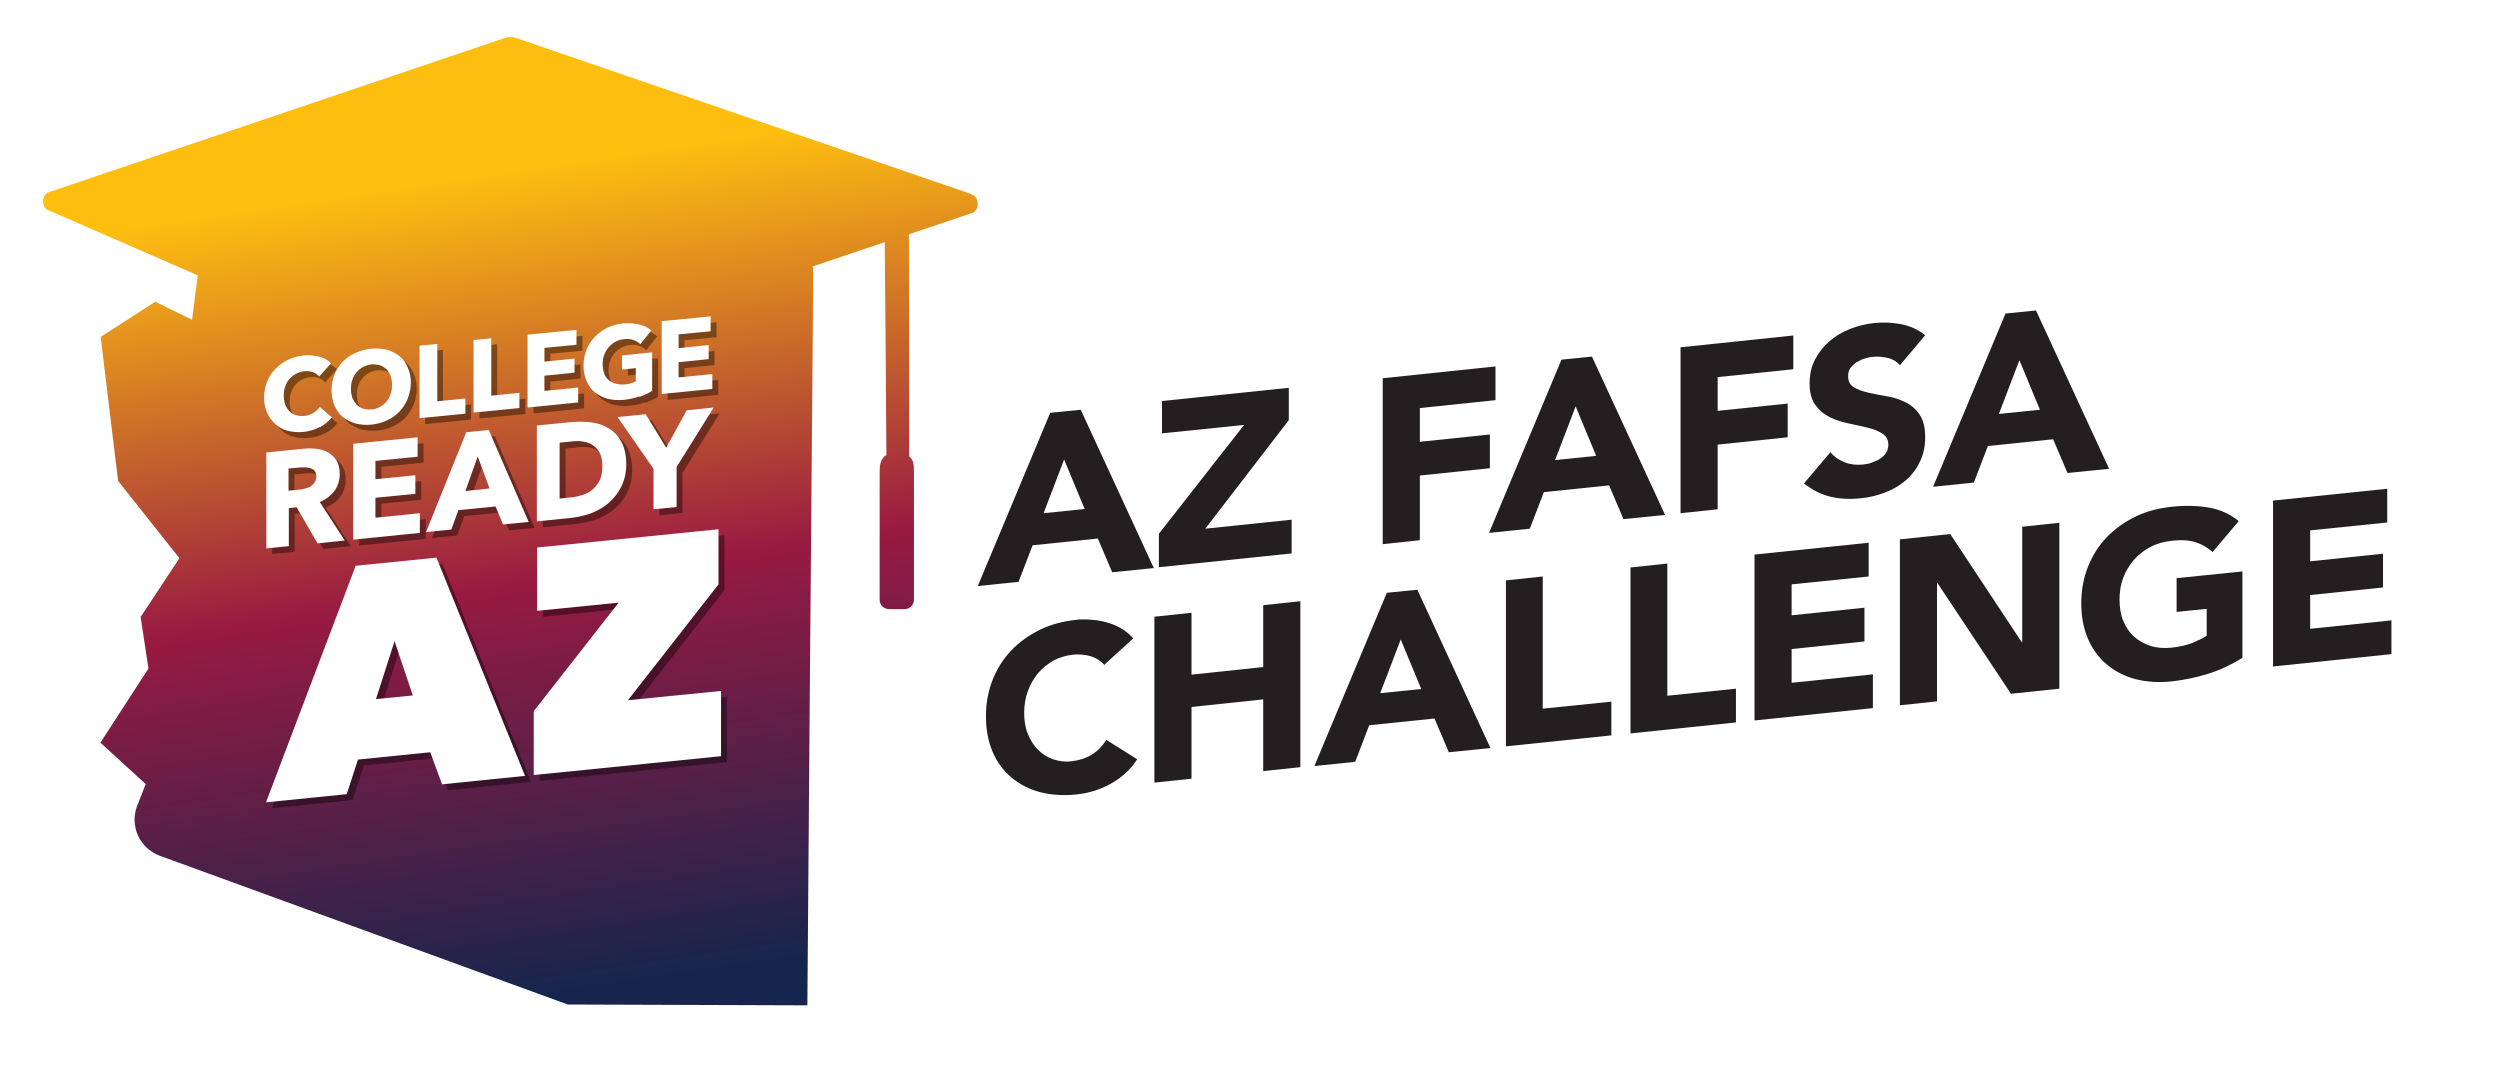 <svg xmlns="http://www.w3.org/2000/svg" xmlns:xlink="http://www.w3.org/1999/xlink" viewBox="0 0 889 384"><defs><style>      .cls-1 {        fill: #010101;      }      .cls-1, .cls-2, .cls-3, .cls-4 {        stroke-width: 0px;      }      .cls-2 {        fill: url(#linear-gradient);      }      .cls-5 {        filter: url(#drop-shadow-1);      }      .cls-3 {        fill: #231f20;      }      .cls-6 {        isolation: isolate;      }      .cls-7 {        mix-blend-mode: multiply;        opacity: .4;      }      .cls-4 {        fill: #fff;      }    </style><filter id="drop-shadow-1" filterUnits="userSpaceOnUse"><feGaussianBlur stdDeviation="2.5"></feGaussianBlur></filter><linearGradient id="linear-gradient" x1="218.7" y1="350.8" x2="176" y2="61.7" gradientUnits="userSpaceOnUse"><stop offset="0" stop-color="#16254d"></stop><stop offset=".5" stop-color="#981a42"></stop><stop offset="1" stop-color="#febe10"></stop></linearGradient></defs><g class="cls-6"><g id="Layer_1" data-name="Layer 1"><g><g><g class="cls-5"><path class="cls-2" d="M345.4,69L182.6,13.2c-.7,0-1.4,0-2.2,0L17.5,68.3c-2.9.7-2.9,5.9,0,6.6l52.8,23-2,15.8-13.1-6.4-19.4,12.5,3.1,25.7,3.1,25.5,21.8,27.5-13.8,20.9,2.8,18.3-17.1,26.4,2.2,2h0c0,0,13.9,12.7,13.9,12.7l-3,7.7c-2.8,7.1.8,15.1,8,17.8l145.1,52.9,85.2.3.9-115.5h0c0,0,1-120.7,1-120.7l.2-26.1-.4-.4,25.8-8.7.3,32.8.3,42.9c-2.1,1.2-2.4,3.5-2.4,6.2v45.3c0,1.8,1.5,3.3,3.3,3.3h5.6c1.8,0,3.3-1.5,3.3-3.3v-45.3c0-2.3,0-4.4-1.7-5.7v-44.2c0,0-.1-34.8-.1-34.8l22.3-7.5c2.9-.7,2.9-5.9,0-6.6Z"></path></g><g><g class="cls-7"><g><path class="cls-1" d="M115.7,154c-1.7.9-3.6,1.5-5.8,1.7-2,.2-3.8,0-5.5-.4s-3.2-1.3-4.4-2.4c-1.2-1.1-2.2-2.4-2.9-4-.7-1.6-1.1-3.4-1.1-5.4s.4-4,1.1-5.7c.7-1.8,1.7-3.3,3-4.6,1.3-1.3,2.8-2.4,4.5-3.2,1.7-.8,3.5-1.3,5.5-1.5,1.8-.2,3.6,0,5.4.4s3.2,1.3,4.3,2.4l-4.2,4.7c-.6-.7-1.4-1.3-2.3-1.6-1-.3-1.9-.4-2.9-.3-1.1.1-2.1.4-3,.9s-1.7,1.1-2.4,1.9c-.7.8-1.2,1.7-1.5,2.7-.4,1-.5,2.1-.5,3.2s.2,2.2.5,3.2c.4.9.9,1.7,1.5,2.3.6.6,1.4,1.1,2.3,1.4.9.3,1.9.4,3,.3,1.2-.1,2.3-.5,3.2-1.1.9-.6,1.7-1.3,2.2-2.1l4.3,3.7c-1.1,1.4-2.6,2.6-4.2,3.5Z"></path><path class="cls-1" d="M148.2,138.1c0,2-.4,3.9-1.1,5.7-.7,1.8-1.7,3.3-2.9,4.6s-2.7,2.4-4.5,3.2c-1.7.8-3.6,1.3-5.6,1.5-2,.2-3.9,0-5.6-.4-1.7-.5-3.2-1.3-4.5-2.3-1.3-1.1-2.2-2.4-2.9-4-.7-1.6-1.1-3.5-1.1-5.5s.4-4,1.1-5.7c.7-1.7,1.7-3.3,2.9-4.5,1.3-1.3,2.7-2.3,4.5-3.1,1.7-.8,3.6-1.3,5.6-1.5,2-.2,3.9,0,5.6.4,1.7.5,3.2,1.2,4.5,2.3s2.2,2.4,2.9,4c.7,1.6,1.1,3.4,1.1,5.5ZM141.5,138.8c0-1.1-.2-2.1-.5-3.1-.4-.9-.9-1.7-1.5-2.3-.6-.6-1.4-1.1-2.3-1.4-.9-.3-1.9-.4-3-.3-1.1.1-2.1.4-3,.9-.9.5-1.7,1.1-2.3,1.9-.7.8-1.2,1.6-1.5,2.7-.4,1-.5,2.1-.5,3.2s.2,2.2.5,3.2c.4.9.9,1.7,1.5,2.4.6.6,1.4,1.1,2.3,1.4.9.3,1.9.4,3,.3,1.1-.1,2.1-.4,3-.9.9-.5,1.7-1.1,2.3-1.9.7-.8,1.2-1.7,1.5-2.7s.5-2.1.5-3.3Z"></path><path class="cls-1" d="M151.2,150.9v-25.9l6.3-.6v20.4l10-1v5.4l-16.3,1.6Z"></path><path class="cls-1" d="M170.5,148.9v-25.9l6.3-.6v20.4l10-1v5.4l-16.3,1.6Z"></path><path class="cls-1" d="M189.7,147v-25.9l17.4-1.7v5.3l-11.4,1.1v4.9l10.7-1.1v5l-10.7,1.1v5.4l12-1.2v5.3l-18,1.8Z"></path><path class="cls-1" d="M229.3,143.1c-1.7.6-3.5,1-5.5,1.2-2.1.2-4,0-5.7-.4-1.7-.5-3.2-1.3-4.5-2.3s-2.2-2.4-2.9-4c-.7-1.6-1.1-3.4-1.1-5.5s.4-4,1.1-5.7c.7-1.8,1.7-3.3,3-4.6,1.3-1.3,2.8-2.4,4.5-3.2,1.7-.8,3.5-1.3,5.5-1.5,2-.2,3.9,0,5.7.4,1.8.4,3.2,1.1,4.3,2.1l-3.9,4.9c-.6-.6-1.4-1.1-2.4-1.5-1-.3-2.1-.5-3.4-.3-1.1.1-2.1.4-3,.9s-1.7,1.1-2.4,1.9c-.7.8-1.2,1.7-1.6,2.7-.4,1-.6,2.1-.6,3.3s.2,2.3.5,3.2c.3,1,.8,1.8,1.5,2.4.7.7,1.5,1.1,2.5,1.4,1,.3,2.1.4,3.4.3.7,0,1.4-.2,2.1-.4.7-.2,1.3-.4,1.8-.7v-4.7l-4.9.5v-5l10.7-1.1v13.7c-1.3.8-2.7,1.5-4.4,2.1Z"></path><path class="cls-1" d="M237.4,142.2v-25.9l17.4-1.7v5.3l-11.4,1.1v4.9l10.7-1.1v5l-10.7,1.1v5.4l12-1.2v5.3l-18,1.8Z"></path></g><g><path class="cls-1" d="M115,195.2l-7.4-12.8-2.8.3v13.5l-8,.8v-34.1l13-1.3c1.6-.2,3.2-.2,4.8,0,1.6.2,3,.6,4.2,1.3s2.2,1.6,3,2.9c.7,1.2,1.1,2.8,1.1,4.8s-.6,4.3-1.9,6c-1.3,1.7-3,3-5.2,3.9l8.9,13.7-9.6,1ZM114.6,171.6c0-.8-.2-1.4-.5-1.9-.3-.5-.8-.8-1.3-1-.5-.2-1.1-.3-1.8-.4-.7,0-1.3,0-1.9,0l-4.4.4v7.9l3.9-.4c.7,0,1.4-.2,2.1-.4.7-.2,1.4-.4,1.9-.8s1.1-.8,1.4-1.4.6-1.3.6-2.2Z"></path><path class="cls-1" d="M127.7,194v-34.1l22.9-2.3v6.9l-15,1.5v6.5l14.2-1.4v6.6l-14.2,1.4v7.1l15.8-1.6v7l-23.8,2.4Z"></path><path class="cls-1" d="M181,188.6l-2.7-6.4-13.2,1.3-2.5,6.9-9,.9,14.3-35.5,8-.8,14.2,32.7-9.2.9ZM171.9,164.5l-4.3,12.1,8.6-.9-4.2-11.3Z"></path><path class="cls-1" d="M224.8,167.1c0,3-.6,5.6-1.7,7.9-1.1,2.3-2.6,4.2-4.4,5.8-1.8,1.6-3.9,2.8-6.1,3.7-2.3.9-4.6,1.4-6.9,1.7l-12.7,1.3v-34.1l12.3-1.2c2.4-.2,4.8-.2,7.1.1,2.3.3,4.4,1,6.3,2.2,1.8,1.1,3.3,2.7,4.4,4.8,1.1,2.1,1.7,4.7,1.7,7.9ZM216.3,167.9c0-1.9-.3-3.5-.9-4.7-.6-1.2-1.5-2.1-2.5-2.8-1-.7-2.2-1.1-3.6-1.3-1.3-.2-2.7-.2-4.1,0l-4.1.4v19.9l3.9-.4c1.5-.1,2.9-.5,4.3-.9s2.6-1.1,3.6-2c1-.9,1.9-2,2.5-3.3.6-1.3.9-3,.9-4.9Z"></path><path class="cls-1" d="M242.7,168v14.4l-8.2.8v-14.4l-12.8-18.4,10-1,7.3,11.9,7.3-13.3,9.6-1-13.1,21Z"></path></g><g><path class="cls-1" d="M128.4,203.3l28.9-2.9,31.5,77.6-29.5,3-4.2-11.4-25.7,2.6-4,12.3-28.7,2.9,31.8-83.9ZM142.4,230.1l-6.6,20.6,13.1-1.3-6.5-19.3Z"></path><path class="cls-1" d="M191.9,255l30.2-38.6-29,2.9v-22.5l64.5-6.5v19.6l-32.2,41.2,33.1-3.3v23.2l-66.6,6.7v-22.7Z"></path></g></g><g><path class="cls-4" d="M113.6,151.9c-1.7.9-3.6,1.5-5.8,1.7-2,.2-3.8,0-5.5-.4s-3.2-1.3-4.4-2.4c-1.2-1.1-2.2-2.4-2.9-4-.7-1.6-1.1-3.4-1.1-5.4s.4-4,1.1-5.7c.7-1.8,1.7-3.3,3-4.6,1.3-1.3,2.8-2.4,4.5-3.2,1.7-.8,3.5-1.3,5.5-1.5,1.8-.2,3.6,0,5.4.4s3.2,1.3,4.3,2.4l-4.2,4.7c-.6-.7-1.4-1.3-2.3-1.6-1-.3-1.9-.4-2.9-.3-1.1.1-2.1.4-3,.9-.9.5-1.7,1.1-2.4,1.9-.7.8-1.2,1.7-1.5,2.7-.4,1-.5,2.1-.5,3.2s.2,2.2.5,3.2c.4.9.9,1.7,1.5,2.3.6.6,1.4,1.1,2.3,1.4.9.3,1.9.4,3,.3,1.2-.1,2.3-.5,3.3-1.1.9-.6,1.7-1.3,2.2-2.1l4.3,3.7c-1.1,1.4-2.6,2.6-4.2,3.5Z"></path><path class="cls-4" d="M146.1,136c0,2-.4,3.9-1.1,5.7-.7,1.8-1.7,3.3-2.9,4.6-1.3,1.3-2.7,2.4-4.5,3.2-1.7.8-3.6,1.3-5.6,1.5-2,.2-3.9,0-5.6-.4-1.7-.5-3.2-1.3-4.5-2.3-1.3-1.1-2.2-2.4-2.9-4-.7-1.6-1.1-3.5-1.1-5.5s.4-4,1.1-5.7c.7-1.7,1.7-3.3,2.9-4.5,1.3-1.3,2.7-2.3,4.5-3.1,1.7-.8,3.6-1.3,5.6-1.5,2-.2,3.9,0,5.6.4,1.7.5,3.2,1.2,4.5,2.3,1.3,1,2.2,2.4,2.9,4,.7,1.6,1.1,3.4,1.1,5.5ZM139.4,136.7c0-1.1-.2-2.1-.5-3.1-.4-.9-.9-1.7-1.5-2.3-.6-.6-1.4-1.1-2.3-1.4s-1.9-.4-3-.3c-1.1.1-2.1.4-3,.9-.9.5-1.7,1.1-2.3,1.9-.7.8-1.2,1.6-1.5,2.7-.4,1-.5,2.1-.5,3.2s.2,2.2.5,3.2c.4.9.9,1.7,1.5,2.4.6.6,1.4,1.1,2.3,1.4.9.3,1.9.4,3,.3,1.1-.1,2.1-.4,3-.9.9-.5,1.7-1.1,2.3-1.9.7-.8,1.2-1.7,1.5-2.7.4-1,.5-2.1.5-3.3Z"></path><path class="cls-4" d="M149.2,148.8v-25.9l6.3-.6v20.4l10-1v5.4l-16.3,1.6Z"></path><path class="cls-4" d="M168.4,146.8v-25.9l6.3-.6v20.4l10-1v5.4l-16.3,1.6Z"></path><path class="cls-4" d="M187.6,144.9v-25.9l17.4-1.7v5.3l-11.4,1.1v4.9l10.7-1.1v5l-10.7,1.1v5.4l12-1.2v5.3l-18,1.8Z"></path><path class="cls-4" d="M227.2,141c-1.7.6-3.5,1-5.5,1.2-2.1.2-4,0-5.7-.4-1.7-.5-3.2-1.3-4.5-2.3s-2.2-2.4-2.9-4-1.1-3.4-1.1-5.5.4-4,1.1-5.7c.7-1.8,1.7-3.3,3-4.6,1.3-1.3,2.8-2.4,4.5-3.2,1.7-.8,3.5-1.3,5.5-1.5,2-.2,3.9,0,5.7.4,1.8.4,3.2,1.1,4.3,2.1l-3.9,4.9c-.6-.6-1.4-1.1-2.4-1.5-1-.3-2.1-.5-3.4-.3-1.1.1-2.1.4-3,.9-.9.5-1.7,1.1-2.4,1.9-.7.8-1.2,1.7-1.6,2.7-.4,1-.6,2.1-.6,3.3s.2,2.3.5,3.2c.3,1,.8,1.8,1.5,2.4.7.7,1.5,1.1,2.5,1.4,1,.3,2.1.4,3.4.3.7,0,1.4-.2,2.1-.4.7-.2,1.3-.4,1.8-.7v-4.7l-4.9.5v-5l10.7-1.1v13.7c-1.3.8-2.7,1.5-4.4,2.1Z"></path><path class="cls-4" d="M235.3,140.1v-25.9l17.4-1.7v5.3l-11.4,1.1v4.9l10.7-1.1v5l-10.7,1.1v5.4l12-1.2v5.3l-18,1.8Z"></path></g><g><path class="cls-4" d="M112.9,193.2l-7.4-12.8-2.8.3v13.5l-8,.8v-34.1l13-1.3c1.6-.2,3.2-.2,4.8,0,1.6.2,3,.6,4.2,1.3s2.2,1.6,3,2.9c.7,1.2,1.1,2.8,1.1,4.8s-.6,4.3-1.9,6c-1.3,1.7-3,3-5.2,3.9l8.9,13.7-9.6,1ZM112.5,169.5c0-.8-.2-1.4-.5-1.9-.3-.5-.8-.8-1.3-1-.5-.2-1.1-.3-1.8-.4-.7,0-1.3,0-1.9,0l-4.4.4v7.9l3.9-.4c.7,0,1.4-.2,2.1-.4.7-.2,1.4-.4,1.9-.8s1.1-.8,1.4-1.4c.4-.6.6-1.3.6-2.2Z"></path><path class="cls-4" d="M125.6,191.9v-34.1l22.9-2.3v6.9l-15,1.5v6.5l14.2-1.4v6.6l-14.2,1.4v7.1l15.8-1.6v7l-23.8,2.4Z"></path><path class="cls-4" d="M178.9,186.5l-2.7-6.4-13.2,1.3-2.5,6.9-9,.9,14.3-35.5,8-.8,14.2,32.7-9.2.9ZM169.8,162.5l-4.3,12.1,8.6-.9-4.2-11.3Z"></path><path class="cls-4" d="M222.7,165c0,3-.6,5.6-1.7,7.9-1.1,2.3-2.6,4.2-4.4,5.8s-3.9,2.8-6.1,3.7c-2.3.9-4.6,1.4-6.9,1.7l-12.7,1.3v-34.1l12.3-1.2c2.4-.2,4.8-.2,7.1.1,2.3.3,4.4,1,6.3,2.2,1.8,1.1,3.3,2.7,4.4,4.8,1.1,2.1,1.7,4.7,1.7,7.9ZM214.2,165.8c0-1.9-.3-3.5-.9-4.7-.6-1.2-1.5-2.1-2.5-2.8-1-.7-2.2-1.1-3.6-1.3-1.3-.2-2.7-.2-4.1,0l-4.1.4v19.9l3.9-.4c1.5-.1,2.9-.5,4.3-.9,1.4-.5,2.6-1.1,3.6-2,1-.9,1.9-2,2.5-3.3.6-1.3.9-3,.9-4.9Z"></path><path class="cls-4" d="M240.6,165.9v14.4l-8.2.8v-14.4l-12.8-18.4,10-1,7.3,11.9,7.3-13.3,9.6-1-13.1,21Z"></path></g><g><path class="cls-4" d="M126.3,201.2l28.9-2.9,31.5,77.6-29.5,3-4.2-11.4-25.7,2.6-4,12.3-28.7,2.9,31.8-83.9ZM140.3,228l-6.6,20.6,13.1-1.3-6.5-19.3Z"></path><path class="cls-4" d="M189.8,252.9l30.2-38.6-29,2.9v-22.5l64.5-6.5v19.6l-32.2,41.2,33.1-3.3v23.2l-66.6,6.7v-22.7Z"></path></g></g></g><g><path class="cls-3" d="M373.4,146.8l10.9-1.1,26,56.3-14.8,1.5-5.1-12-23.2,2.4-5,13-14.5,1.5,25.8-61.7ZM378.4,163.4l-7.3,19.1,14.6-1.5-7.3-17.6Z"></path><path class="cls-3" d="M412.1,189.8l30.3-38.7-29.2,3v-11.5l45.1-4.7v11.5l-29.7,38.6,30.7-3.2v12l-47.2,4.9v-12Z"></path><path class="cls-3" d="M491.7,134.5l40.1-4.2v12l-26.9,2.8v12l24.9-2.6v12l-24.9,2.6v23l-13.2,1.4v-59Z"></path><path class="cls-3" d="M555.2,127.9l10.9-1.1,26,56.3-14.8,1.5-5.1-12-23.2,2.4-5,13-14.5,1.5,25.8-61.7ZM560.3,144.5l-7.3,19.1,14.6-1.5-7.3-17.6Z"></path><path class="cls-3" d="M597.6,123.5l40.1-4.2v12l-26.9,2.8v12l24.9-2.6v12l-24.9,2.6v23l-13.2,1.4v-59Z"></path><path class="cls-3" d="M675.6,129.8c-1.1-1.2-2.5-2.1-4.3-2.5-1.8-.4-3.6-.6-5.2-.4-1,0-1.9.3-3,.6-1,.3-2,.8-2.9,1.3-.9.6-1.6,1.3-2.2,2.1-.6.8-.8,1.8-.8,2.9,0,1.8.7,3.1,2,3.9,1.3.8,3,1.4,5.1,1.9,2.1.5,4.3.9,6.6,1.3,2.4.4,4.6,1.1,6.6,2.1,2.1,1,3.8,2.5,5.1,4.4,1.3,1.9,2,4.6,2,8s-.6,6.2-1.9,8.8c-1.2,2.6-2.9,4.8-5,6.6-2.1,1.8-4.6,3.3-7.3,4.3-2.8,1.1-5.7,1.8-8.8,2.1-3.9.4-7.5.2-10.8-.6-3.3-.8-6.4-2.4-9.3-4.7l9.4-11.1c1.3,1.6,3,2.8,5.1,3.6,2,.8,4.2,1,6.4.8,1.1-.1,2.2-.3,3.2-.7,1.1-.4,2.1-.8,3-1.4.9-.6,1.6-1.3,2.1-2.1.5-.8.8-1.8.8-2.8,0-1.8-.7-3.1-2.1-4-1.4-.9-3.1-1.6-5.2-2.1-2.1-.5-4.3-1-6.7-1.5-2.4-.5-4.7-1.2-6.7-2.2-2.1-1-3.8-2.4-5.2-4.3-1.4-1.9-2.1-4.4-2.1-7.7s.6-6,1.9-8.5c1.3-2.5,3-4.7,5.1-6.5,2.1-1.8,4.5-3.3,7.3-4.4,2.8-1.1,5.6-1.8,8.5-2.1,3.4-.4,6.6-.2,9.8.4,3.1.6,6,1.9,8.5,3.9l-9,10.7Z"></path><path class="cls-3" d="M713.1,111.5l10.9-1.1,26,56.3-14.8,1.5-5.1-12-23.2,2.4-5,13-14.5,1.5,25.8-61.7ZM718.1,128.1l-7.3,19.1,14.6-1.5-7.3-17.6Z"></path><path class="cls-3" d="M392.8,236.5c-1.3-1.4-2.9-2.5-4.8-3.1-1.9-.6-4.1-.8-6.5-.6-2.5.3-4.8,1-6.9,2.1-2.1,1.2-3.9,2.7-5.5,4.5-1.5,1.9-2.8,4-3.6,6.4-.9,2.4-1.3,5-1.3,7.7s.4,5.3,1.3,7.5c.9,2.2,2.1,4.1,3.6,5.6,1.5,1.5,3.3,2.7,5.4,3.4,2.1.7,4.3,1,6.6.7,2.7-.3,5.1-1.1,7.2-2.4,2.1-1.3,3.8-3.1,5.1-5.2l11,6.9c-2.5,3.8-5.7,6.7-9.6,8.8-3.9,2.1-7.9,3.3-12,3.7-4.7.5-9,.2-12.9-.8-3.9-1-7.3-2.8-10.2-5.2-2.9-2.4-5.1-5.4-6.7-9.1-1.6-3.7-2.4-7.9-2.4-12.6s.8-9.1,2.4-13.1c1.6-4,3.8-7.5,6.7-10.5,2.9-3,6.3-5.4,10.2-7.3,3.9-1.9,8.2-3,12.9-3.5,1.7-.2,3.4-.2,5.3,0,1.8.1,3.6.4,5.4.9,1.8.5,3.5,1.2,5.1,2.1,1.6.9,3.1,2.2,4.4,3.6l-10.1,9.2Z"></path><path class="cls-3" d="M410.5,219.3l13.2-1.4v22l25.5-2.7v-22l13.2-1.4v59l-13.2,1.4v-25.5l-25.5,2.7v25.5l-13.2,1.4v-59Z"></path><path class="cls-3" d="M493.1,210.8l10.9-1.1,26,56.3-14.8,1.5-5.1-12-23.2,2.4-5,13-14.5,1.5,25.8-61.7ZM498.1,227.4l-7.3,19.1,14.6-1.5-7.3-17.6Z"></path><path class="cls-3" d="M535.4,206.4l13.2-1.4v47l24.4-2.5v12l-37.5,3.9v-59Z"></path><path class="cls-3" d="M579.7,201.8l13.2-1.4v47l24.4-2.5v12l-37.5,3.9v-59Z"></path><path class="cls-3" d="M623.9,197.2l40.6-4.2v12l-27.4,2.8v11l25.9-2.7v12l-25.9,2.7v12l28.9-3v12l-42.1,4.4v-59Z"></path><path class="cls-3" d="M675.6,191.8l17.9-1.9,25.4,38.4h.2v-41l13.2-1.4v59l-17.2,1.8-26.1-39.3h-.2v42l-13.2,1.4v-59Z"></path><path class="cls-3" d="M797.3,234c-3.9,2.4-7.9,4.3-12.1,5.6-4.2,1.3-8.5,2.2-12.9,2.7-4.7.5-9,.2-12.9-.8-3.9-1-7.3-2.8-10.2-5.2-2.9-2.4-5.1-5.4-6.7-9.1-1.6-3.7-2.4-7.9-2.4-12.6s.8-9.1,2.4-13.1c1.6-4,3.8-7.5,6.7-10.5,2.9-3,6.3-5.4,10.2-7.3,3.9-1.9,8.2-3,12.9-3.5,4.8-.5,9.2-.4,13.2.3,4,.7,7.5,2.3,10.6,4.8l-9.3,11c-1.8-1.6-3.8-2.8-6.1-3.5-2.2-.7-5.1-.9-8.4-.5-2.8.3-5.4,1-7.6,2.2-2.3,1.2-4.2,2.7-5.9,4.6-1.6,1.9-2.9,4-3.8,6.4-.9,2.4-1.3,5-1.3,7.7s.4,5.3,1.3,7.5c.9,2.2,2.1,4.1,3.8,5.6,1.6,1.5,3.6,2.6,5.9,3.4,2.3.7,4.8.9,7.6.6,2.9-.3,5.3-.9,7.4-1.7,2.1-.9,3.7-1.7,5-2.5v-9.6l-10.7,1.1v-12l23.4-2.4v30.9Z"></path><path class="cls-3" d="M808.3,178l40.6-4.2v12l-27.4,2.8v11l25.9-2.7v12l-25.9,2.7v12l28.9-3v12l-42.1,4.4v-59Z"></path></g></g></g></g></svg>